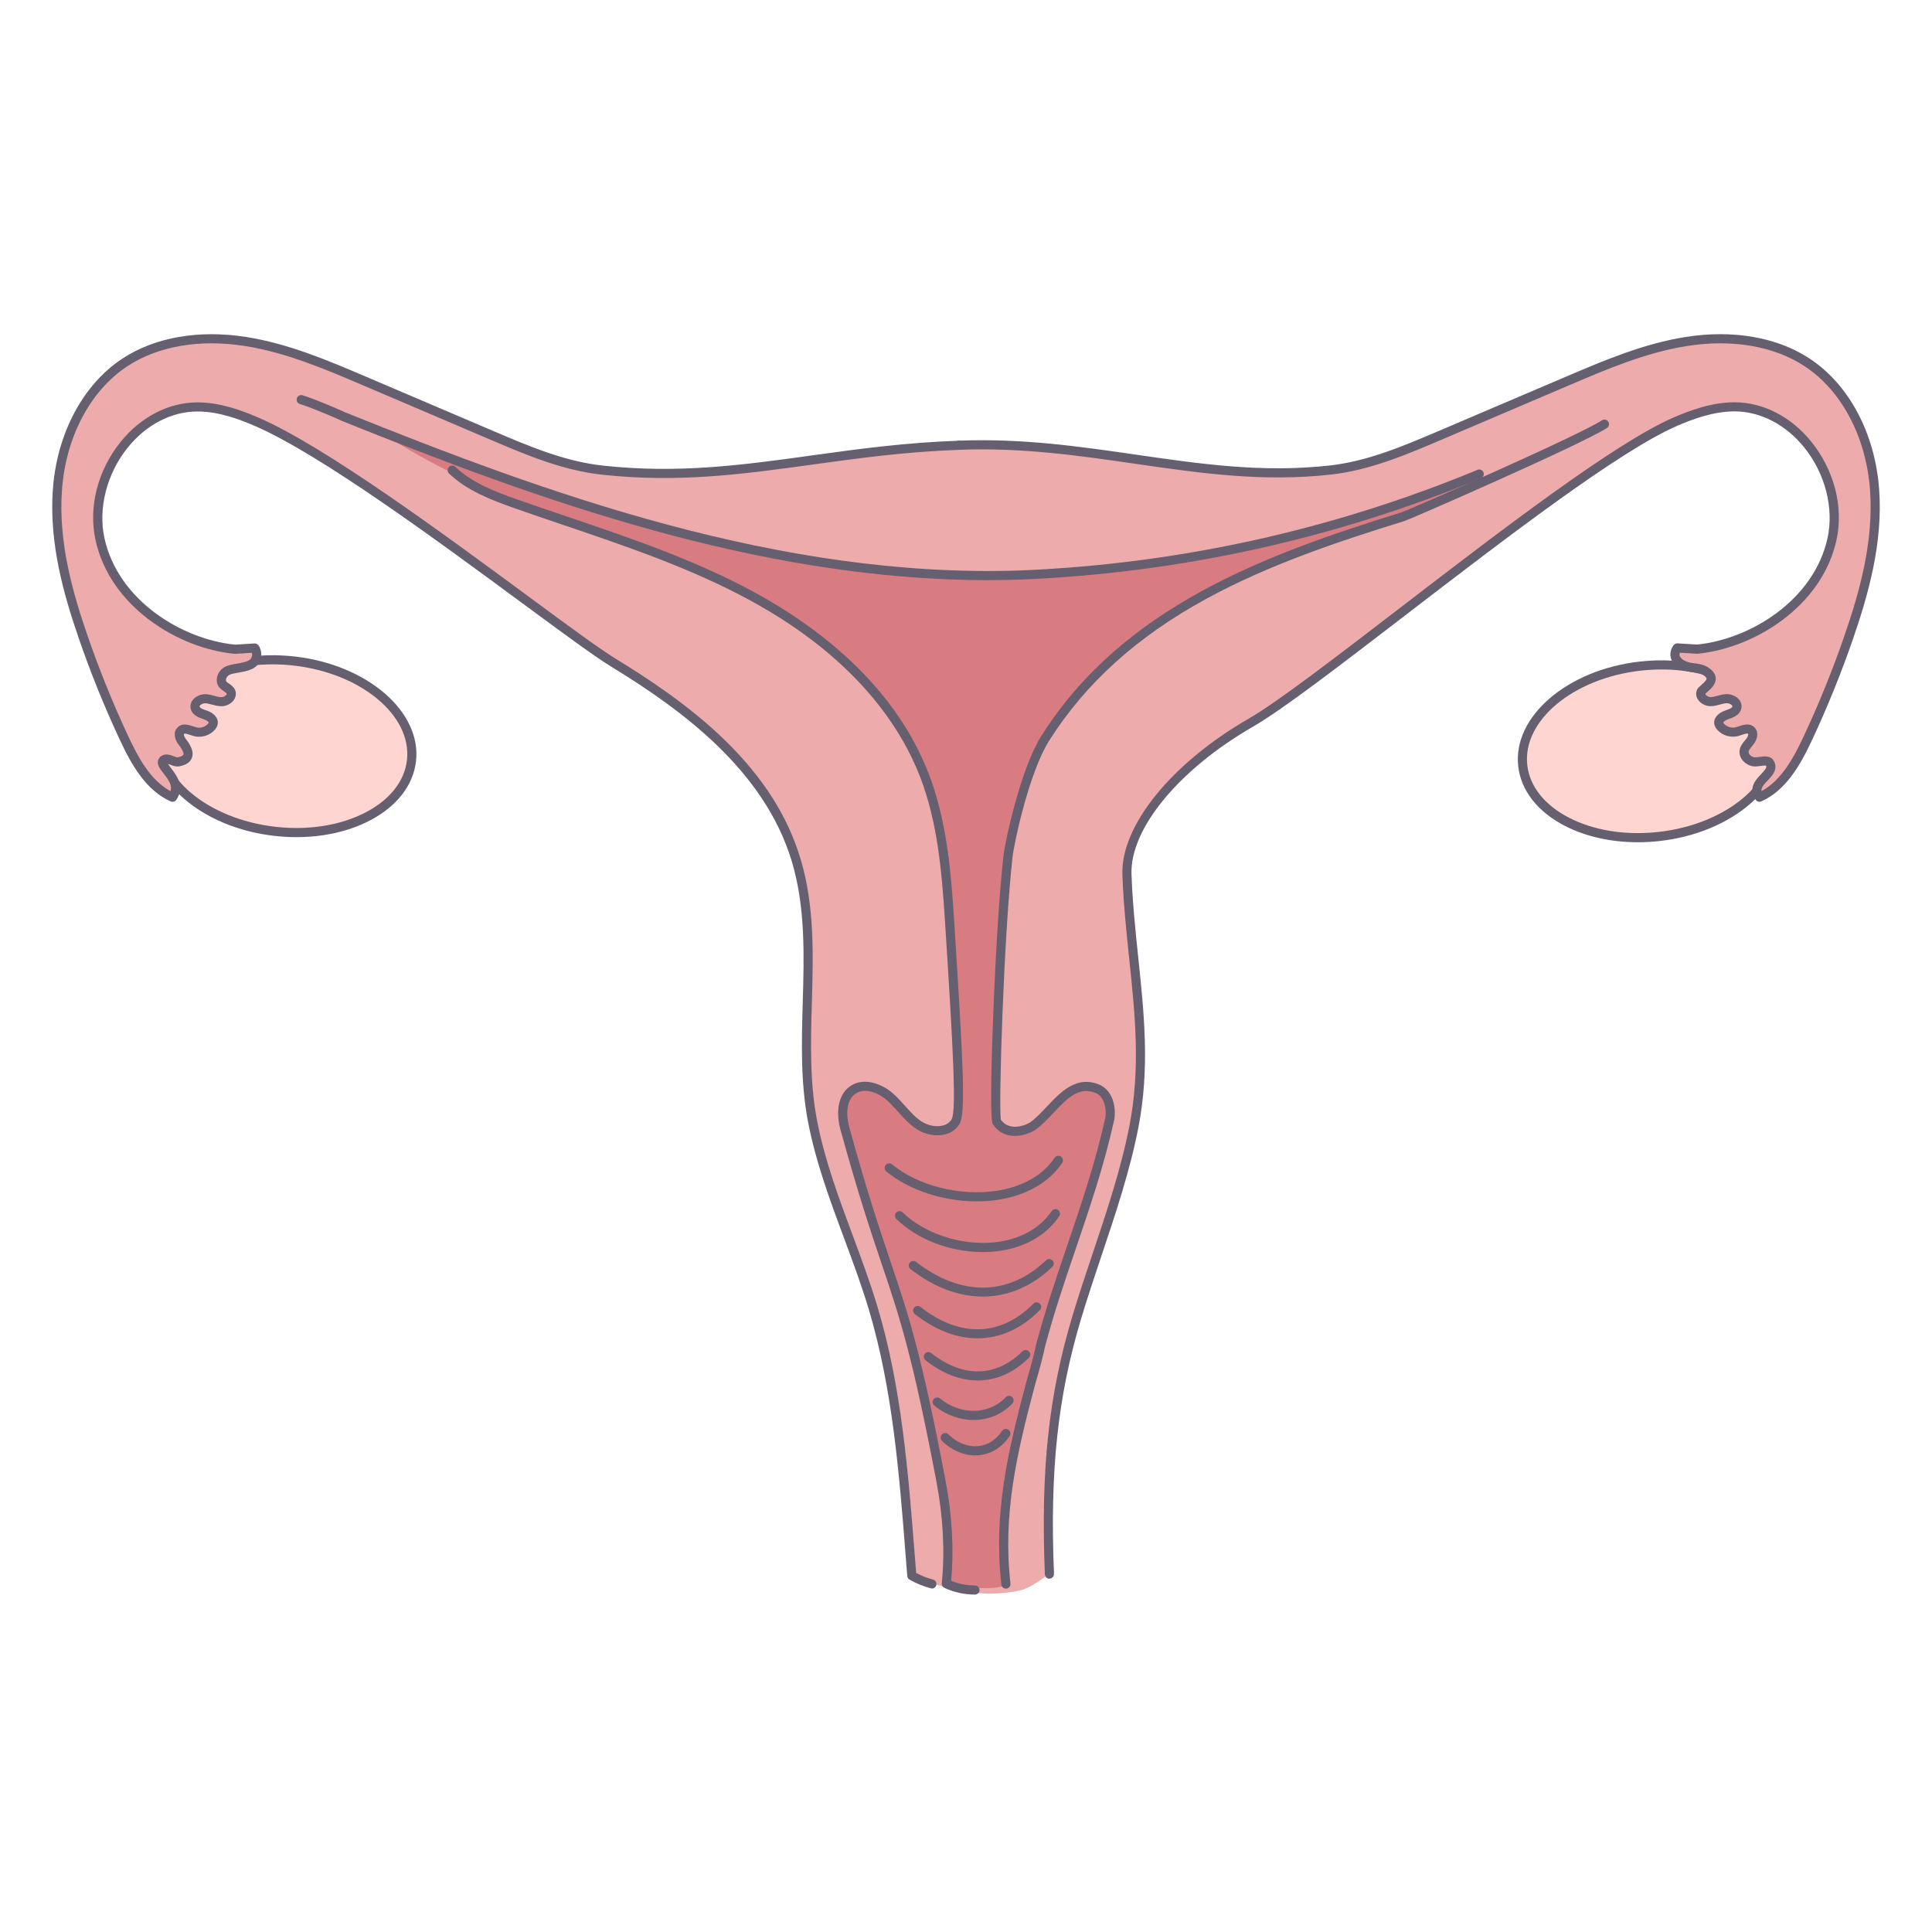 <svg width="370" height="370" viewBox="0 0 370 370" fill="none" xmlns="http://www.w3.org/2000/svg">
<path d="M317.778 160.212C331.204 158.69 341.259 150.154 340.238 141.146C339.216 132.139 327.505 126.071 314.079 127.594C300.653 129.117 290.598 137.653 291.619 146.66C292.641 155.667 304.352 161.735 317.778 160.212Z" fill="#FED5D1"/>
<path d="M313.657 161.3C308.523 161.3 303.659 160.216 299.653 158.143C294.444 155.444 291.287 151.394 290.758 146.741C289.682 137.268 300.104 128.281 313.985 126.706C320.65 125.95 327.123 126.986 332.218 129.623C337.427 132.322 340.585 136.372 341.114 141.025C342.19 150.498 331.768 159.485 317.886 161.06C316.465 161.222 315.052 161.3 313.657 161.3ZM318.219 128.211C316.889 128.211 315.542 128.285 314.182 128.442C301.258 129.908 291.527 138.029 292.494 146.54C292.953 150.598 295.783 154.163 300.453 156.586C305.242 159.065 311.361 160.036 317.685 159.319C330.609 157.854 340.34 149.732 339.373 141.222C338.914 137.163 336.084 133.599 331.413 131.176C327.652 129.23 323.073 128.211 318.219 128.211Z" fill="#655F70"/>
<path d="M78.802 145.65C79.823 136.643 69.768 128.107 56.342 126.584C42.916 125.062 31.204 131.129 30.183 140.136C29.162 149.144 39.217 157.68 52.643 159.202C66.069 160.725 77.78 154.657 78.802 145.65Z" fill="#FED5D1"/>
<path d="M56.772 160.321C55.377 160.321 53.969 160.243 52.543 160.081C38.662 158.506 28.24 149.519 29.316 140.046C29.845 135.392 33.002 131.343 38.211 128.644C43.306 126.007 49.779 124.97 56.444 125.727C70.326 127.301 80.748 136.289 79.672 145.762C79.143 150.415 75.985 154.465 70.776 157.164C66.77 159.241 61.907 160.321 56.772 160.321V160.321ZM52.211 127.231C47.356 127.231 42.777 128.25 39.016 130.197C34.341 132.62 31.515 136.184 31.056 140.243C30.09 148.758 39.821 156.875 52.744 158.34C59.068 159.057 65.187 158.086 69.976 155.607C74.651 153.184 77.476 149.619 77.936 145.561C78.902 137.046 69.171 128.928 56.248 127.463C54.887 127.31 53.54 127.231 52.211 127.231Z" fill="#655F70"/>
<path d="M12.158 88.596C11.764 93.853 10.461 99.014 11.231 104.231C12.687 114.107 16.553 123.44 20.385 132.655C23.219 139.468 26.145 146.431 31.108 151.893C32.897 153.862 34.664 152.821 33.754 150.354C33.037 148.408 32.11 146.54 30.999 144.791C32.123 145.075 33.251 145.359 34.375 145.644C34.673 145.718 34.996 145.792 35.272 145.652C35.806 145.386 36.112 144.515 35.95 143.942C35.556 142.556 34.773 141.266 34.375 139.884C36.042 138.729 38.858 141.218 40.1 139.617C41.395 137.951 39.987 137.478 39.116 136.814C38.246 136.145 37.301 135.926 37.441 134.837C37.616 133.45 39.326 133.879 40.66 134.29C41.994 134.701 43.464 134.351 44.067 133.092C44.863 131.43 41.95 130.437 42.803 129.322C42.974 129.099 43.236 128.963 43.503 128.867C44.614 128.456 45.585 127.984 46.739 127.708C47.894 127.433 49.411 126.304 49.162 125.145C48.72 123.116 45.926 124.341 44.382 124.271C37.45 123.96 32.39 121.423 27.373 116.626C24.382 113.765 21.421 111.452 20.363 107.446C18.771 101.432 18.159 94.859 20.568 89.125C23.197 82.867 29.503 78.314 36.273 77.794C45.628 77.072 57.8 84.38 63.306 87.923C69.647 92.003 75.853 96.285 81.95 100.719C93.793 109.326 104.889 119.722 115.359 125.534C142.444 140.562 149.647 153.45 154.279 173.774C156.129 181.896 152.844 203.877 157.078 219.901C159.654 229.641 164.447 241.554 167.408 251.18C172.477 267.664 174.594 301.475 174.594 301.475C174.594 301.475 184.303 306.973 195.372 304.589C197.296 304.174 200.397 301.786 200.397 301.786C200.397 301.786 201.853 282.77 202.19 272.68C202.365 267.415 204.731 260.146 205.457 254.928C207.443 240.675 222.041 228.486 216.527 184.113C213.443 159.28 217.926 154.207 231.339 143.89C238.613 138.296 254.182 128.434 275.35 111.981C283.861 105.364 305.365 89.777 315.341 83.558C319.789 80.785 338.162 72.773 347.315 86.134C350.46 90.726 353.521 103.435 346.581 112.388C337.121 124.59 329.113 123.719 323.944 124.266C323.541 124.31 321.744 124.008 321.403 124.222C320.305 124.913 320.921 126.768 322.08 127.349C323.239 127.931 324.617 127.774 325.894 127.997C327.171 128.224 327.888 128.727 327.709 130.013C327.534 131.281 325.277 132.038 325.776 133.219C326.568 135.095 331.553 132.694 332.568 135.091C333.246 136.696 328.54 136.669 330.115 139.324C331.094 140.977 334.707 139.049 335.297 140.877C335.756 142.302 333.88 144.026 334.58 145.25C335.564 146.965 338.494 144.489 339.155 146.759C339.657 148.487 336.058 150.385 336.522 151.705C337.453 154.382 341.525 149.392 342.964 146.951C346.305 141.292 354.847 121.13 355.822 116.919C357.899 107.927 359.526 98.62 358.079 89.506C356.631 80.391 351.636 71.408 343.384 67.28C337.427 64.297 330.39 64.113 323.852 65.39C323.852 65.39 307.958 69.287 300.187 72.97C272.769 85.963 256.736 89.978 246.021 90.542C234.515 91.146 192.053 83.89 182.842 85.294C179.802 85.758 133.356 91.111 125.392 90.647C117.996 90.219 109.118 89.571 102.304 86.676C50.448 64.638 44.71 63.645 35.797 65.172C26.175 66.816 23.092 69.803 18.264 74.999C14.376 79.184 12.447 84.717 12.158 88.596V88.596Z" fill="#EDABAC"/>
<path d="M178.473 304.209C178.398 304.209 178.324 304.2 178.25 304.178C176.828 303.806 175.464 303.247 174.187 302.512C173.938 302.367 173.776 302.109 173.749 301.825C173.649 300.579 173.553 299.332 173.456 298.086C172.219 282.276 170.933 265.928 166.371 250.721C164.994 246.133 163.288 241.541 161.639 237.106C158.98 229.956 156.234 222.56 154.76 214.915C153.29 207.292 153.518 199.468 153.736 191.902C153.994 182.967 154.261 173.73 151.663 165.04C146.402 147.437 130.395 135.817 117.039 127.66C113.907 125.744 107.815 121.257 100.104 115.576C83.743 103.514 61.334 87 48.825 81.581C45.834 80.287 41.889 78.804 37.826 78.804H37.769C32.823 78.821 27.964 81.354 24.434 85.753C20.45 90.717 18.753 97.352 20.004 103.064C22.611 114.968 34.813 122.447 45.003 123.457L48.742 123.23C49.044 123.208 49.337 123.352 49.512 123.601C50.282 124.699 50.207 126.3 49.337 127.323C48.489 128.32 46.989 128.583 45.668 128.81C44.937 128.937 44.185 129.068 43.844 129.287C43.568 129.462 43.341 129.786 43.28 130.087C43.245 130.253 43.262 130.389 43.332 130.49C43.428 130.63 43.638 130.774 43.861 130.923C44.264 131.198 44.767 131.535 45.025 132.152C45.274 132.751 45.2 133.424 44.819 133.997C44.321 134.749 43.358 135.257 42.427 135.257C41.767 135.257 41.172 135.095 40.599 134.937C40.161 134.819 39.746 134.706 39.357 134.684C38.985 134.658 38.526 134.846 38.312 135.095C38.206 135.222 38.22 135.292 38.228 135.327C38.303 135.65 39.029 135.891 39.558 136.066C41.093 136.578 41.915 137.632 41.675 138.764C41.596 139.127 41.404 139.473 41.093 139.818C40.118 140.881 38.526 141.345 37.135 140.973C36.916 140.916 36.689 140.837 36.457 140.759C36.029 140.614 35.381 140.396 35.241 140.544C35.154 140.641 35.241 141.06 35.539 141.454C36.103 142.189 37.279 143.724 36.755 145.128C36.448 145.946 35.666 146.492 34.423 146.746C33.746 146.886 33.111 146.645 32.6 146.448C32.468 146.4 32.289 146.33 32.136 146.287C32.289 146.514 32.512 146.803 32.696 147.035C33.75 148.382 35.517 150.638 33.759 153.179C33.518 153.525 33.068 153.652 32.683 153.481C27.999 151.382 25.248 146.602 22.978 141.743C20.004 135.388 17.341 128.806 15.062 122.176C12.206 113.879 9.39 104.017 10.116 93.805C10.881 83.068 15.854 73.674 23.42 68.688C29.656 64.577 38.102 63.103 47.198 64.542C55.272 65.819 62.847 69.047 70.172 72.174L94.589 82.591C101.233 85.425 108.099 88.356 115.363 89.156C129.883 90.761 142.265 89.051 155.372 87.236C164.176 86.016 173.286 84.756 183.651 84.398C184.132 84.38 184.539 84.761 184.556 85.242C184.574 85.723 184.193 86.129 183.712 86.147C173.435 86.506 164.377 87.756 155.613 88.968C142.392 90.796 129.91 92.523 115.171 90.892C107.653 90.061 100.664 87.079 93.903 84.196L69.486 73.779C62.261 70.695 54.786 67.507 46.927 66.265C38.263 64.896 30.256 66.274 24.382 70.144C17.266 74.837 12.582 83.728 11.861 93.927C11.157 103.829 13.921 113.477 16.72 121.607C18.981 128.176 21.618 134.701 24.566 141.004C26.433 144.996 28.742 149.387 32.661 151.517C33.011 150.411 32.316 149.379 31.323 148.115C30.675 147.288 30.116 146.575 30.238 145.779C30.277 145.504 30.422 145.115 30.872 144.804C31.694 144.236 32.578 144.568 33.225 144.817C33.54 144.935 33.899 145.071 34.074 145.036C34.651 144.918 35.044 144.725 35.119 144.52C35.202 144.292 35.106 143.763 34.152 142.525C33.448 141.611 33.116 140.278 33.956 139.368C34.865 138.384 36.16 138.821 37.017 139.114C37.209 139.18 37.402 139.245 37.586 139.293C38.355 139.499 39.269 139.232 39.803 138.646C39.943 138.493 39.965 138.423 39.965 138.41C39.991 138.296 39.645 137.946 39.029 137.745C38.137 137.448 36.82 137.011 36.527 135.733C36.383 135.117 36.545 134.496 36.973 133.98C37.537 133.311 38.53 132.895 39.453 132.948C40.03 132.978 40.551 133.123 41.058 133.262C41.544 133.394 41.998 133.52 42.423 133.52C42.764 133.52 43.184 133.306 43.358 133.044C43.442 132.921 43.42 132.869 43.407 132.843C43.35 132.707 43.109 132.541 42.873 132.383C42.541 132.156 42.164 131.902 41.88 131.487C41.544 130.993 41.43 130.376 41.557 129.746C41.714 128.972 42.217 128.255 42.895 127.822C43.533 127.415 44.421 127.262 45.362 127.096C46.389 126.917 47.557 126.715 47.999 126.195C48.261 125.889 48.349 125.425 48.252 125.018L45.038 125.215C44.994 125.215 44.946 125.215 44.902 125.215C34.087 124.17 21.084 116.188 18.294 103.444C16.912 97.133 18.696 90.114 23.07 84.664C26.932 79.853 32.285 77.081 37.76 77.063H37.822C42.204 77.063 46.372 78.625 49.516 79.985C62.208 85.482 84.71 102.066 101.137 114.177C108.812 119.836 114.878 124.306 117.944 126.177C123.638 129.654 132.018 135.073 139.042 141.97C146.223 149.02 150.898 156.407 153.334 164.555C156.011 173.516 155.744 182.897 155.481 191.968C155.267 199.442 155.044 207.166 156.474 214.6C157.917 222.101 160.642 229.431 163.275 236.516C164.933 240.981 166.651 245.595 168.042 250.24C172.66 265.626 173.946 282.07 175.197 297.972C175.285 299.061 175.368 300.15 175.455 301.239C176.479 301.786 177.563 302.214 178.687 302.507C179.155 302.63 179.435 303.107 179.313 303.575C179.208 303.968 178.853 304.226 178.468 304.226L178.473 304.209Z" fill="#655F70"/>
<path d="M200.978 302.341C200.51 302.341 200.126 301.974 200.104 301.501C199.295 281.567 200.817 267.248 205.369 252.077C206.559 248.11 207.924 244.038 209.244 240.098C211.947 232.037 214.737 223.706 216.316 215.51C218.442 204.476 217.379 194.312 216.251 183.548C215.708 178.383 215.153 173.043 214.952 167.507C214.615 158.178 224.328 146.173 239.12 137.64C244.626 134.465 255.476 126.129 268.046 116.477C287.35 101.651 309.231 84.843 320.484 79.967C323.641 78.598 327.84 77.028 332.24 77.046C337.715 77.063 343.073 79.836 346.93 84.647C351.299 90.096 353.084 97.115 351.706 103.426C348.916 116.166 335.918 124.152 325.102 125.197C325.058 125.197 325.01 125.202 324.967 125.197L321.713 125.001C321.582 125.364 321.682 125.595 321.721 125.687C321.988 126.295 322.933 126.82 324.018 126.964L324.35 127.008C325.233 127.117 326.235 127.244 327.105 127.804C328.024 128.39 328.522 129.077 328.579 129.838C328.667 131.032 327.656 131.915 326.987 132.497C326.847 132.619 326.668 132.777 326.589 132.864C326.589 132.899 326.594 132.947 326.646 133.026C326.821 133.288 327.241 133.503 327.582 133.503C328.006 133.503 328.465 133.376 328.946 133.245C329.454 133.105 329.974 132.965 330.552 132.93C331.474 132.873 332.471 133.293 333.031 133.962C333.464 134.474 333.622 135.099 333.477 135.716C333.18 136.993 331.864 137.43 330.993 137.723C330.359 137.933 330.014 138.283 330.035 138.397C330.035 138.41 330.057 138.48 330.197 138.633C330.735 139.219 331.649 139.486 332.415 139.28C332.598 139.232 332.791 139.166 332.983 139.101C333.84 138.808 335.135 138.37 336.045 139.354C336.884 140.264 336.548 141.598 335.848 142.512C335.743 142.648 335.629 142.788 335.515 142.923C335.205 143.291 334.916 143.64 334.877 143.96C334.82 144.432 335.384 144.913 335.927 145.027C336.136 145.071 336.561 145.014 336.932 144.961C337.846 144.834 339.102 144.659 339.696 145.705C340.606 147.292 339.408 148.548 338.533 149.462C337.676 150.358 337.252 150.892 337.361 151.504C341.262 149.37 343.567 144.987 345.434 141.003C348.382 134.705 351.019 128.18 353.281 121.607C356.075 113.477 358.839 103.829 358.139 93.927C357.413 83.728 352.734 74.837 345.618 70.144C339.745 66.274 331.737 64.896 323.073 66.265C315.214 67.507 307.739 70.695 300.514 73.778L276.097 84.196C269.336 87.078 262.347 90.061 254.829 90.892C241.731 92.34 229.874 90.625 217.327 88.806C206.681 87.266 195.673 85.67 183.69 86.142C183.218 86.169 182.802 85.784 182.78 85.303C182.763 84.822 183.139 84.415 183.62 84.393C195.765 83.916 206.852 85.521 217.576 87.074C230.014 88.876 241.757 90.577 254.637 89.151C261.897 88.347 268.767 85.416 275.411 82.587L299.828 72.169C307.153 69.046 314.728 65.814 322.802 64.537C331.899 63.098 340.344 64.572 346.58 68.683C354.146 73.674 359.123 83.063 359.884 93.8C360.61 104.017 357.79 113.875 354.938 122.171C352.659 128.801 349.996 135.383 347.022 141.738C344.752 146.593 342.001 151.377 337.317 153.476C336.932 153.647 336.482 153.525 336.241 153.175C334.702 150.953 336.25 149.326 337.274 148.25C338.179 147.301 338.38 146.969 338.214 146.619C338.013 146.571 337.497 146.645 337.182 146.689C336.644 146.763 336.088 146.842 335.581 146.737C334.273 146.466 332.97 145.25 333.145 143.754C333.246 142.919 333.762 142.298 334.177 141.799C334.273 141.681 334.374 141.563 334.466 141.445C334.768 141.056 334.851 140.632 334.768 140.535C334.628 140.387 333.98 140.605 333.552 140.75C333.32 140.828 333.093 140.907 332.874 140.964C331.479 141.336 329.887 140.872 328.911 139.809C328.597 139.468 328.404 139.123 328.33 138.755C328.089 137.623 328.911 136.569 330.425 136.061C330.976 135.878 331.702 135.637 331.776 135.313C331.785 135.278 331.802 135.208 331.693 135.082C331.483 134.828 331.019 134.653 330.648 134.67C330.259 134.692 329.843 134.806 329.406 134.924C328.833 135.082 328.238 135.243 327.578 135.243C326.646 135.243 325.688 134.736 325.185 133.984C324.805 133.411 324.73 132.737 324.98 132.138C325.128 131.78 325.439 131.513 325.833 131.167C326.191 130.857 326.852 130.275 326.83 129.956C326.821 129.825 326.637 129.571 326.161 129.265C325.623 128.919 324.897 128.827 324.127 128.731L323.781 128.688C322.041 128.456 320.637 127.568 320.116 126.378C319.723 125.482 319.858 124.489 320.493 123.584C320.667 123.334 320.96 123.19 321.262 123.212L324.997 123.439C335.183 122.429 347.389 114.95 349.996 103.046C351.247 97.334 349.55 90.7 345.566 85.736C342.036 81.336 337.177 78.804 332.231 78.786H332.174C328.111 78.786 324.166 80.269 321.175 81.563C310.119 86.352 288.33 103.09 269.108 117.854C256.491 127.546 245.597 135.913 239.994 139.145C225.745 147.362 216.386 158.733 216.697 167.432C216.894 172.908 217.449 178.222 217.987 183.356C219.128 194.25 220.204 204.541 218.031 215.829C216.43 224.139 213.618 232.527 210.897 240.64C209.581 244.567 208.221 248.626 207.04 252.566C202.549 267.537 201.044 281.689 201.849 301.414C201.866 301.895 201.494 302.302 201.009 302.323C200.996 302.323 200.983 302.323 200.974 302.323L200.978 302.341Z" fill="#655F70"/>
<path d="M72.092 82.259C89.411 93.853 109.905 100.304 129.363 106.991C149.074 113.765 167.981 126.733 176.356 145.814C180.904 156.17 181.788 167.708 182.61 178.991C183.445 190.441 184.285 201.926 183.975 213.065C183.852 215.361 181.281 216.914 178.993 216.699C176.706 216.485 174.747 215.003 173.085 213.415C171.423 211.827 169.883 210.047 167.854 208.963C166.564 208.272 164.95 207.909 163.651 208.587C162.182 209.352 161.609 211.176 161.53 212.833C161.403 215.488 162.168 218.09 162.947 220.631C170.99 246.815 181.696 272.912 181.447 300.303C181.438 301.392 181.46 302.612 182.234 303.377C182.964 304.099 192.214 304.681 192.634 303.356C193.631 300.229 187.88 301.746 196.741 266.47C199.452 255.68 202.168 244.869 206.052 234.443C208.558 227.712 211.571 221.06 212.49 213.94C212.678 212.466 212.717 210.795 211.707 209.706C211.02 208.967 209.984 208.665 208.982 208.53C201.779 207.541 198.884 218.781 191.864 215.895C189.949 215.107 189.358 191.618 192.367 172.851C193.57 165.355 193.99 157.679 196.422 150.489C199.667 140.898 205.549 131.801 213.832 124.992C235.289 108.43 252.669 105.023 285.26 91.719C280.576 91.452 258.84 99.411 256.286 100.242C232.826 107.878 206.905 110.678 189.284 110.678C172.669 110.678 162.457 109.492 146.992 105.902C142.518 104.861 108.62 97.023 92.341 90.048C87.045 87.105 78.521 84.454 72.088 82.254L72.092 82.259Z" fill="#D97C82"/>
<path d="M186.638 305.376C184.652 305.376 182.658 304.93 180.861 304.091C180.524 303.933 180.323 303.583 180.362 303.212C180.97 297.067 180.624 290.529 179.343 283.78C174.711 259.433 172.28 252.226 168.912 242.245C166.813 236.026 164.438 228.981 160.948 216.306C160.17 213.472 160.248 209.812 162.803 208.027C165.352 206.247 168.851 207.498 171.025 209.414C171.851 210.144 172.586 210.962 173.294 211.758C174.331 212.917 175.311 214.01 176.522 214.797C177.699 215.563 179.264 215.864 180.511 215.563C181.307 215.37 181.893 214.964 182.247 214.347C183.187 212.716 182.549 200.925 180.966 176.28C180.353 166.733 179.531 157.452 176.26 148.906C172.691 139.591 164.15 126.147 143.704 115.003C132.446 108.867 120.034 104.66 108.029 100.588C104.937 99.539 101.744 98.458 98.617 97.356C93.92 95.703 89.42 93.949 86 90.682C85.65 90.35 85.637 89.794 85.974 89.445C86.306 89.095 86.861 89.082 87.211 89.418C90.382 92.449 94.69 94.124 99.203 95.707C102.322 96.805 105.514 97.885 108.598 98.931C120.673 103.024 133.159 107.258 144.548 113.464C156.089 119.753 171.243 130.901 177.9 148.277C181.263 157.054 182.098 166.475 182.719 176.166C184.574 205.114 184.915 213.232 183.769 215.222C183.174 216.254 182.19 216.962 180.926 217.264C179.212 217.675 177.161 217.29 175.577 216.262C174.169 215.348 173.067 214.115 172 212.925C171.291 212.134 170.622 211.39 169.874 210.73C168.199 209.252 165.584 208.228 163.813 209.466C162.002 210.73 162.02 213.59 162.641 215.847C166.118 228.473 168.484 235.493 170.574 241.69C173.964 251.736 176.413 258.991 181.066 283.457C182.339 290.139 182.706 296.625 182.168 302.752C183.603 303.334 185.147 303.631 186.708 303.631C187.189 303.645 187.583 304.021 187.587 304.502C187.587 304.983 187.202 305.377 186.717 305.381H186.647L186.638 305.376Z" fill="#655F70"/>
<path d="M189.262 111.106C145.011 111.106 102.273 95.436 65.431 80.588C65.409 80.579 65.388 80.57 65.366 80.557C64.841 80.295 59.921 78.135 57.428 77.374C56.964 77.234 56.706 76.744 56.846 76.28C56.986 75.817 57.476 75.558 57.94 75.698C60.502 76.481 65.374 78.615 66.118 78.974C104.53 94.452 149.367 110.826 195.49 109.247C225.641 108.005 255.074 101.524 282.959 89.982C283.406 89.799 283.917 90.008 284.101 90.455C284.285 90.901 284.075 91.412 283.629 91.596C255.551 103.212 225.92 109.742 195.555 110.992C193.456 111.067 191.357 111.102 189.266 111.102L189.262 111.106Z" fill="#655F70"/>
<path d="M192.638 304.235C192.201 304.235 191.82 303.907 191.772 303.456C190.254 289.929 192.905 278.405 196.53 264.742C196.543 264.694 196.587 264.545 196.653 264.309C197.016 263.054 198.114 259.232 198.372 257.696C198.376 257.67 198.38 257.644 198.389 257.618C200.165 250.931 202.325 244.585 204.411 238.444C207.053 230.681 209.786 222.652 211.689 214.023C211.925 212.308 211.496 210.139 209.992 209.387C206.672 207.913 204.385 210.336 201.744 213.139C200.62 214.333 199.452 215.571 198.188 216.446C198.166 216.459 198.144 216.472 198.122 216.485C195.559 217.95 191.964 218.191 190.132 215.261C189.695 214.605 189.708 207.756 190.193 194.937C190.665 182.398 191.405 170.8 192.174 163.912C192.494 161.043 195.498 147.139 199.426 140.933C215.021 116.302 242.023 106.287 268.347 98.139C269.93 97.61 302.054 83.558 306.79 80.496C307.197 80.234 307.739 80.352 308.002 80.754C308.264 81.157 308.146 81.703 307.744 81.966C302.911 85.093 270.25 99.385 268.868 99.814C256.954 103.501 243.208 108.001 230.902 114.741C217.702 121.97 207.888 130.844 200.908 141.874C197.129 147.843 194.225 161.322 193.915 164.108C192.227 179.262 191.217 211.814 191.676 214.425C192.927 216.266 195.402 216.017 197.221 214.989C198.328 214.22 199.369 213.113 200.471 211.941C203.178 209.068 206.248 205.809 210.74 207.808C213.075 208.976 213.762 211.91 213.416 214.307C213.416 214.329 213.408 214.351 213.403 214.373C211.479 223.111 208.728 231.198 206.069 239.017C203.991 245.114 201.848 251.421 200.09 258.038C199.837 259.52 198.971 262.603 198.337 264.803C198.275 265.018 198.236 265.158 198.223 265.197C194.645 278.68 192.026 290.043 193.513 303.268C193.565 303.749 193.22 304.182 192.743 304.235C192.708 304.235 192.677 304.239 192.642 304.239L192.638 304.235ZM191.597 214.312C191.597 214.312 191.61 214.333 191.619 214.342C191.615 214.333 191.606 214.32 191.597 214.312Z" fill="#655F70"/>
<path d="M187.084 230.078C180.703 230.078 174.09 227.953 169.739 224.345C169.367 224.034 169.315 223.483 169.625 223.111C169.936 222.74 170.487 222.691 170.858 222.998C175.739 227.047 183.712 229.085 190.697 228.075C195.717 227.349 199.723 225.097 201.971 221.738C202.238 221.336 202.785 221.231 203.183 221.497C203.585 221.769 203.69 222.311 203.423 222.709C200.891 226.483 196.461 229.002 190.946 229.803C189.682 229.986 188.387 230.074 187.084 230.074V230.078Z" fill="#655F70"/>
<path d="M188.199 239.783C182.01 239.783 175.713 237.412 171.658 233.445C171.313 233.109 171.309 232.553 171.645 232.208C171.982 231.862 172.538 231.858 172.883 232.195C177.033 236.253 184.057 238.558 190.368 237.928C195.192 237.447 199.111 235.322 201.411 231.941C201.682 231.543 202.229 231.438 202.627 231.709C203.025 231.98 203.13 232.527 202.859 232.925C200.265 236.739 195.892 239.135 190.543 239.669C189.769 239.748 188.986 239.783 188.203 239.783H188.199Z" fill="#655F70"/>
<path d="M188.221 248.307C183.646 248.307 178.906 246.562 174.383 243.063C174.003 242.765 173.933 242.219 174.226 241.834C174.523 241.453 175.07 241.383 175.455 241.676C184.066 248.342 193.132 248.228 200.327 241.362C200.677 241.029 201.232 241.042 201.565 241.392C201.897 241.742 201.884 242.297 201.534 242.63C197.567 246.413 192.984 248.307 188.221 248.307V248.307Z" fill="#655F70"/>
<path d="M187.198 256.301C183.235 256.301 179.133 254.757 175.206 251.665C174.825 251.368 174.76 250.817 175.061 250.436C175.359 250.056 175.91 249.99 176.29 250.292C183.8 256.214 191.676 255.986 197.895 249.675C198.232 249.33 198.787 249.33 199.133 249.667C199.478 250.008 199.483 250.559 199.142 250.904C195.599 254.499 191.484 256.301 187.198 256.301V256.301Z" fill="#655F70"/>
<path d="M187.242 264.375C183.935 264.375 180.511 263.085 177.248 260.496C176.868 260.194 176.807 259.647 177.108 259.267C177.41 258.89 177.957 258.825 178.337 259.127C184.382 263.92 190.749 263.802 195.809 258.799C196.155 258.457 196.706 258.462 197.047 258.807C197.388 259.153 197.384 259.704 197.038 260.045C194.121 262.932 190.745 264.379 187.242 264.379V264.375Z" fill="#655F70"/>
<path d="M186.441 271.945C183.861 271.945 181.193 271.031 178.932 269.19C178.556 268.884 178.499 268.333 178.805 267.961C179.111 267.585 179.662 267.528 180.034 267.834C184.009 271.071 189.415 270.966 192.608 267.589C192.94 267.24 193.491 267.222 193.845 267.554C194.195 267.887 194.213 268.438 193.88 268.792C191.899 270.891 189.214 271.945 186.441 271.945V271.945Z" fill="#655F70"/>
<path d="M186.787 278.729C184.508 278.729 182.164 277.714 180.402 275.938C180.061 275.597 180.065 275.042 180.402 274.701C180.743 274.359 181.298 274.364 181.639 274.701C183.218 276.293 185.344 277.132 187.321 276.949C189.144 276.778 190.732 275.772 191.908 274.04C192.179 273.642 192.726 273.537 193.124 273.808C193.522 274.08 193.627 274.626 193.356 275.024C191.484 277.78 189.127 278.536 187.482 278.689C187.251 278.711 187.019 278.72 186.787 278.72V278.729Z" fill="#655F70"/>
</svg>
